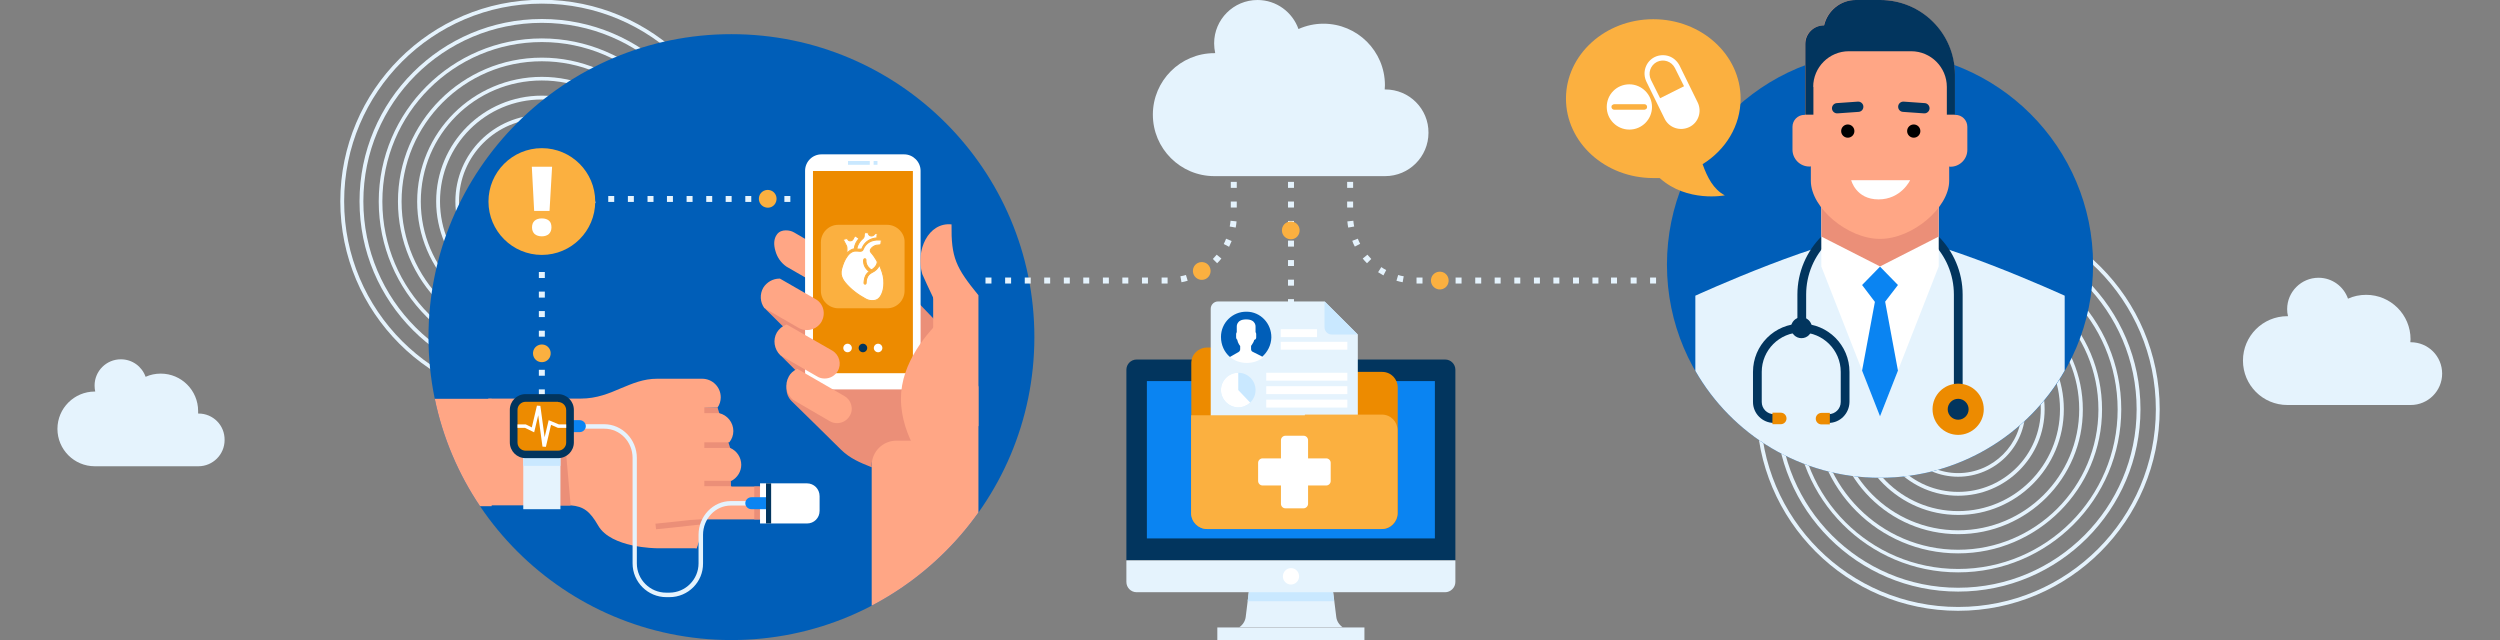 <?xml version="1.0" encoding="utf-8"?>
<!-- Generator: Adobe Illustrator 24.2.1, SVG Export Plug-In . SVG Version: 6.00 Build 0)  -->
<svg version="1.1" xmlns="http://www.w3.org/2000/svg" xmlns:xlink="http://www.w3.org/1999/xlink" x="0px" y="0px"
	 viewBox="0 0 1171 300" style="enable-background:new 0 0 1171 300;" xml:space="preserve">
<rect x="0" y="0" width="1171" height="300" fill="#808080" stroke="none"/>
<style type="text/css">
	.st0{display:none;}
	.st1{display:inline;}
	.st2{fill:#01AFBD;}
	.st3{fill:#05CED3;}
	.st4{fill:#8C4799;}
	.st5{fill:#005EB8;}
	.st6{fill:#0A84F2;}
	.st7{fill:#70BEF2;}
	.st8{fill:#C9E8FF;}
	.st9{fill:#ED8B00;}
	.st10{fill:#FBB040;}
	.st11{fill:#9EA2A2;}
	.st12{fill:#707372;}
	.st13{fill:#FFFFFF;}
	.st14{fill:#21333A;}
	.st15{fill:#E5F3FD;}
	.st16{fill:#FAFAFA;}
	.st17{fill:#02355E;}
	.st18{fill:#DADFE3;}
	.st19{clip-path:url(#SVGID_2_);}
	.st20{fill:#FFA685;}
	.st21{fill:#EB8F78;}
	.st22{fill:#FFFFFF;stroke:#FBB040;stroke-width:0.5;stroke-linecap:round;stroke-linejoin:round;stroke-miterlimit:10;}
</style>
<g id="color_palette" class="st0">
</g>
<g id="design_1_">
	<g>
		<g>
			<path class="st15" d="M93,193.7c-0.1,0-0.1,0-0.2,0c0-0.4,0-0.8,0-1.2c0-9.6-7.8-17.5-17.5-17.5c-2.5,0-4.9,0.5-7.1,1.5
				c-1.7-4.8-6.2-8.2-11.6-8.2c-6.8,0-12.3,5.5-12.3,12.3c0,0.9,0.1,1.9,0.3,2.8c-0.1,0-0.1,0-0.2,0c-9.6,0-17.5,7.8-17.5,17.5
				c0,9.6,7.8,17.5,17.5,17.5c8.7,0,42.7,0,48.5,0c6.8,0,12.3-5.5,12.3-12.3C105.3,199.2,99.8,193.7,93,193.7z"/>
		</g>
		<g>
			<path class="st15" d="M1129.2,160.3c-0.1,0-0.1,0-0.2,0c0-0.5,0.1-0.9,0.1-1.4c0-11.5-9.3-20.8-20.8-20.8c-3,0-5.9,0.6-8.5,1.8
				c-2-5.7-7.4-9.8-13.8-9.8c-8.1,0-14.7,6.6-14.7,14.7c0,1.1,0.1,2.2,0.4,3.3c-0.1,0-0.2,0-0.3,0c-11.5,0-20.8,9.3-20.8,20.8
				c0,11.5,9.3,20.8,20.8,20.8c10.4,0,51,0,57.8,0c8.1,0,14.7-6.6,14.7-14.7C1143.9,166.8,1137.3,160.3,1129.2,160.3z"/>
		</g>
	</g>
	<g>
		<g>
			<g>
				<g>
					<path class="st15" d="M917.2,286.1c-52,0-94.4-42.3-94.4-94.4c0-52,42.3-94.4,94.4-94.4c52,0,94.4,42.3,94.4,94.4
						C1011.6,243.8,969.2,286.1,917.2,286.1L917.2,286.1z M917.2,99.1c-51.1,0-92.6,41.5-92.6,92.6c0,51.1,41.5,92.6,92.6,92.6
						c51.1,0,92.6-41.5,92.6-92.6C1009.8,140.7,968.3,99.1,917.2,99.1L917.2,99.1z"/>
				</g>
				<g>
					<path class="st15" d="M917.2,277.1c-47.1,0-85.4-38.3-85.4-85.4c0-47.1,38.3-85.4,85.4-85.4c47.1,0,85.4,38.3,85.4,85.4
						C1002.6,238.8,964.3,277.1,917.2,277.1L917.2,277.1z M917.2,108.1c-46.1,0-83.6,37.5-83.6,83.6c0,46.1,37.5,83.6,83.6,83.6
						c46.1,0,83.6-37.5,83.6-83.6C1000.8,145.6,963.3,108.1,917.2,108.1L917.2,108.1z"/>
				</g>
				<g>
					<path class="st15" d="M917.2,268.1c-42.1,0-76.4-34.3-76.4-76.4c0-42.1,34.3-76.4,76.4-76.4c42.1,0,76.4,34.3,76.4,76.4
						C993.6,233.9,959.3,268.1,917.2,268.1L917.2,268.1z M917.2,117.1c-41.2,0-74.7,33.5-74.7,74.7c0,41.2,33.5,74.7,74.7,74.7
						c41.2,0,74.7-33.5,74.7-74.7C991.9,150.6,958.4,117.1,917.2,117.1L917.2,117.1z"/>
				</g>
				<g>
					<path class="st15" d="M917.2,259.2c-37.2,0-67.4-30.2-67.4-67.4c0-37.2,30.2-67.4,67.4-67.4c37.2,0,67.4,30.2,67.4,67.4
						C984.6,228.9,954.4,259.2,917.2,259.2L917.2,259.2z M917.2,126.1c-36.2,0-65.7,29.5-65.7,65.7c0,36.2,29.5,65.7,65.7,65.7
						c36.2,0,65.7-29.5,65.7-65.7C982.9,155.5,953.4,126.1,917.2,126.1L917.2,126.1z"/>
				</g>
				<g>
					<path class="st15" d="M917.2,250.2c-32.2,0-58.4-26.2-58.4-58.4c0-32.2,26.2-58.4,58.4-58.4c32.2,0,58.4,26.2,58.4,58.4
						C975.7,224,949.4,250.2,917.2,250.2L917.2,250.2z M917.2,135c-31.3,0-56.7,25.4-56.7,56.7c0,31.3,25.4,56.7,56.7,56.7
						c31.3,0,56.7-25.4,56.7-56.7C973.9,160.5,948.5,135,917.2,135L917.2,135z"/>
				</g>
				<g>
					<path class="st15" d="M917.2,241.2c-27.3,0-49.5-22.2-49.5-49.5c0-27.3,22.2-49.5,49.5-49.5c27.3,0,49.5,22.2,49.5,49.5
						C966.7,219,944.5,241.2,917.2,241.2L917.2,241.2z M917.2,144c-26.3,0-47.7,21.4-47.7,47.7c0,26.3,21.4,47.7,47.7,47.7
						c26.3,0,47.7-21.4,47.7-47.7C964.9,165.4,943.5,144,917.2,144L917.2,144z"/>
				</g>
				<g>
					<path class="st15" d="M917.2,232.2c-22.3,0-40.5-18.2-40.5-40.5c0-22.3,18.2-40.5,40.5-40.5c22.3,0,40.5,18.2,40.5,40.5
						C957.7,214.1,939.5,232.2,917.2,232.2L917.2,232.2z M917.2,153c-21.4,0-38.7,17.4-38.7,38.7c0,21.4,17.4,38.7,38.7,38.7
						c21.4,0,38.7-17.4,38.7-38.7C956,170.4,938.6,153,917.2,153L917.2,153z"/>
				</g>
				<g>
					<path class="st15" d="M917.2,223.3c-17.4,0-31.5-14.1-31.5-31.5c0-17.4,14.1-31.5,31.5-31.5c17.4,0,31.5,14.1,31.5,31.5
						C948.7,209.1,934.6,223.3,917.2,223.3L917.2,223.3z M917.2,162c-16.4,0-29.8,13.4-29.8,29.8c0,16.4,13.4,29.8,29.8,29.8
						c16.4,0,29.8-13.4,29.8-29.8C947,175.3,933.6,162,917.2,162L917.2,162z"/>
				</g>
				<g>
					<path class="st15" d="M917.2,214.3c-12.4,0-22.5-10.1-22.5-22.5c0-12.4,10.1-22.5,22.5-22.5c12.4,0,22.5,10.1,22.5,22.5
						C939.7,204.2,929.6,214.3,917.2,214.3L917.2,214.3z M917.2,171c-11.5,0-20.8,9.3-20.8,20.8c0,11.5,9.3,20.8,20.8,20.8
						c11.5,0,20.8-9.3,20.8-20.8C938,180.3,928.7,171,917.2,171L917.2,171z"/>
				</g>
				<g>
					<path class="st15" d="M917.2,205.3c-7.5,0-13.6-6.1-13.6-13.6c0-7.5,6.1-13.6,13.6-13.6c7.5,0,13.6,6.1,13.6,13.6
						C930.8,199.2,924.7,205.3,917.2,205.3L917.2,205.3z M917.2,179.9c-6.5,0-11.8,5.3-11.8,11.8c0,6.5,5.3,11.8,11.8,11.8
						c6.5,0,11.8-5.3,11.8-11.8C929,185.2,923.7,179.9,917.2,179.9L917.2,179.9z"/>
				</g>
			</g>
		</g>
		<g>
			<g>
				<g>
					<path class="st15" d="M253.8,188.7c-52,0-94.4-42.3-94.4-94.4c0-52,42.3-94.4,94.4-94.4c52,0,94.4,42.3,94.4,94.4
						C348.2,146.4,305.8,188.7,253.8,188.7L253.8,188.7z M253.8,1.7c-51.1,0-92.6,41.5-92.6,92.6c0,51.1,41.5,92.6,92.6,92.6
						c51.1,0,92.6-41.5,92.6-92.6C346.4,43.3,304.9,1.7,253.8,1.7L253.8,1.7z"/>
				</g>
				<g>
					<path class="st15" d="M253.8,179.7c-47.1,0-85.4-38.3-85.4-85.4c0-47.1,38.3-85.4,85.4-85.4c47.1,0,85.4,38.3,85.4,85.4
						C339.2,141.4,300.9,179.7,253.8,179.7L253.8,179.7z M253.8,10.7c-46.1,0-83.6,37.5-83.6,83.6c0,46.1,37.5,83.6,83.6,83.6
						c46.1,0,83.6-37.5,83.6-83.6C337.4,48.2,299.9,10.7,253.8,10.7L253.8,10.7z"/>
				</g>
				<g>
					<path class="st15" d="M253.8,170.8c-42.1,0-76.4-34.3-76.4-76.4c0-42.1,34.3-76.4,76.4-76.4c42.1,0,76.4,34.3,76.4,76.4
						C330.2,136.5,295.9,170.8,253.8,170.8L253.8,170.8z M253.8,19.7c-41.2,0-74.7,33.5-74.7,74.7c0,41.2,33.5,74.7,74.7,74.7
						c41.2,0,74.7-33.5,74.7-74.7C328.4,53.2,295,19.7,253.8,19.7L253.8,19.7z"/>
				</g>
				<g>
					<path class="st15" d="M253.8,161.8c-37.2,0-67.4-30.2-67.4-67.4c0-37.2,30.2-67.4,67.4-67.4c37.2,0,67.4,30.2,67.4,67.4
						C321.2,131.5,291,161.8,253.8,161.8L253.8,161.8z M253.8,28.7c-36.2,0-65.7,29.5-65.7,65.7c0,36.2,29.5,65.7,65.7,65.7
						c36.2,0,65.7-29.5,65.7-65.7C319.5,58.1,290,28.7,253.8,28.7L253.8,28.7z"/>
				</g>
				<g>
					<path class="st15" d="M253.8,152.8c-32.2,0-58.4-26.2-58.4-58.4c0-32.2,26.2-58.4,58.4-58.4c32.2,0,58.4,26.2,58.4,58.4
						C312.2,126.6,286,152.8,253.8,152.8L253.8,152.8z M253.8,37.7c-31.3,0-56.7,25.4-56.7,56.7c0,31.3,25.4,56.7,56.7,56.7
						c31.3,0,56.7-25.4,56.7-56.7C310.5,63.1,285.1,37.7,253.8,37.7L253.8,37.7z"/>
				</g>
				<g>
					<path class="st15" d="M253.8,143.8c-27.3,0-49.5-22.2-49.5-49.5c0-27.3,22.2-49.5,49.5-49.5c27.3,0,49.5,22.2,49.5,49.5
						C303.3,121.6,281.1,143.8,253.8,143.8L253.8,143.8z M253.8,46.6c-26.3,0-47.7,21.4-47.7,47.7c0,26.3,21.4,47.7,47.7,47.7
						c26.3,0,47.7-21.4,47.7-47.7C301.5,68,280.1,46.6,253.8,46.6L253.8,46.6z"/>
				</g>
				<g>
					<path class="st15" d="M253.8,134.8c-22.3,0-40.5-18.2-40.5-40.5c0-22.3,18.2-40.5,40.5-40.5c22.3,0,40.5,18.2,40.5,40.5
						C294.3,116.7,276.1,134.8,253.8,134.8L253.8,134.8z M253.8,55.6C232.4,55.6,215,73,215,94.4c0,21.4,17.4,38.7,38.7,38.7
						c21.4,0,38.7-17.4,38.7-38.7C292.5,73,275.2,55.6,253.8,55.6L253.8,55.6z"/>
				</g>
				<g>
					<path class="st15" d="M253.8,125.9c-17.4,0-31.5-14.1-31.5-31.5c0-17.4,14.1-31.5,31.5-31.5c17.4,0,31.5,14.1,31.5,31.5
						C285.3,111.7,271.2,125.9,253.8,125.9L253.8,125.9z M253.8,64.6c-16.4,0-29.8,13.4-29.8,29.8c0,16.4,13.4,29.8,29.8,29.8
						s29.8-13.4,29.8-29.8C283.6,77.9,270.2,64.6,253.8,64.6L253.8,64.6z"/>
				</g>
				<g>
					<path class="st15" d="M253.8,116.9c-12.4,0-22.5-10.1-22.5-22.5c0-12.4,10.1-22.5,22.5-22.5c12.4,0,22.5,10.1,22.5,22.5
						C276.3,106.8,266.2,116.9,253.8,116.9L253.8,116.9z M253.8,73.6c-11.5,0-20.8,9.3-20.8,20.8c0,11.5,9.3,20.8,20.8,20.8
						s20.8-9.3,20.8-20.8C274.6,82.9,265.3,73.6,253.8,73.6L253.8,73.6z"/>
				</g>
				<g>
					<path class="st15" d="M253.8,107.9c-7.5,0-13.6-6.1-13.6-13.6c0-7.5,6.1-13.6,13.6-13.6c7.5,0,13.6,6.1,13.6,13.6
						C267.3,101.8,261.3,107.9,253.8,107.9L253.8,107.9z M253.8,82.5c-6.5,0-11.8,5.3-11.8,11.8c0,6.5,5.3,11.8,11.8,11.8
						s11.8-5.3,11.8-11.8C265.6,87.8,260.3,82.5,253.8,82.5L253.8,82.5z"/>
				</g>
			</g>
		</g>
		<g>
			<defs>
				<circle id="SVGID_1_" cx="342.6" cy="157.9" r="141.9"/>
			</defs>
			<use xlink:href="#SVGID_1_"  style="overflow:visible;fill:#005EB8;"/>
			<clipPath id="SVGID_2_">
				<use xlink:href="#SVGID_1_"  style="overflow:visible;"/>
			</clipPath>
			<g class="st19">
				<g>
					<g>
						<path class="st20" d="M408.3,175.3v116.9h50V181.6C458.8,173.5,408.3,164.9,408.3,175.3z"/>
					</g>
					<rect x="183.4" y="186.8" class="st20" width="46.9" height="50.3"/>
				</g>
				<g>
					<polygon class="st21" points="365.6,166.4 379.6,180.4 381.6,168.8 					"/>
					<polygon class="st21" points="358.3,144.5 378.7,164.8 381.6,148 					"/>
					<g>
						<path class="st20" d="M372,108.9c-1.2-0.7-2.5-1-3.9-1c-1.6,0-3.1,0.5-4.1,1.8c-1.7,2.2-1.6,5.1-0.8,7.8
							c0.8,3,2.6,5.6,5.2,7.4l12.3,7.1l0.1,0.1h0.2c3.1,0,6-1.7,7.6-4.3c1.7-3,1.5-6.7-0.5-9.5L372,108.9z"/>
					</g>
					<path class="st21" d="M444.7,157l-25.5-26.6c0,0-32.4,47.5-38.3,53.8l-8.4-9.6c-0.4,0.4-1.7,1.7-1.7,1.8
						c-3.2,3.2-3.2,8.3,0,11.5c6.4,6.3,16.8,16.4,23.1,22.7c4.3,4.2,9,6.1,14,8.1c0.2,0.1,0.4,0.1,0.5,0.2l-0.1-0.9
						c0-6.4,5.2-11.6,11.6-11.6h20.2l17.5-23.1C457.5,183.4,444.9,157.2,444.7,157z"/>
					<g>
						<path class="st13" d="M423.5,72.3h-38.7c-4.3,0-7.7,3.5-7.7,7.7v4.6v80.4v9.7c0,4.3,3.5,7.7,7.7,7.7h38.7
							c4.3,0,7.7-3.5,7.7-7.7v-9.7V84.7V80C431.2,75.8,427.7,72.3,423.5,72.3z"/>
						<g>
							<g>
								<path class="st9" d="M427.6,80.1v94.7h-46.8V80.1H427.6"/>
							</g>
						</g>
						<g>
							<g>
								<g>
									<rect x="397.2" y="75.4" class="st8" width="10.2" height="1.8"/>
								</g>
							</g>
							<g>
								<g>
									<rect x="409.2" y="75.4" class="st8" width="1.8" height="1.8"/>
								</g>
							</g>
						</g>
					</g>
					<g>
						<path class="st20" d="M458.3,138.3c0,0-12.3,6.6-15.8,9.8c-8.1,7.4-20.5,21.8-20.5,38.6c0,18.5,13,32.9,13,32.9l23.3-20.1
							V138.3z"/>
					</g>
					<path class="st20" d="M444.7,155.4c0,0-12.2-25.5-12.7-27c-3.3-11.1,2.8-24.4,13.7-23.3c-0.2,15.6,2,20.2,12.6,33.2
						L444.7,155.4z"/>
					<path class="st20" d="M378,154.6L378,154.6c2.8,0,5.4-1.5,6.8-3.9c1-1.8,1.3-3.9,0.8-5.9c-0.5-2-1.8-3.7-3.6-4.7l-16.5-9.5
						l-0.2-0.1h-0.2c-3.1,0-6,1.7-7.6,4.3c-1.7,3-1.5,6.7,0.5,9.5l16.1,9.3C375.3,154.3,376.6,154.6,378,154.6z"/>
					<path class="st20" d="M386.3,177.3c2.5,0,4.8-1.3,6.1-3.5c1.9-3.3,0.8-7.6-2.6-9.6L368.5,152l-0.3,0.1c-1.9,0.7-3.3,2-4.3,3.6
						c-2,3.4-1.3,7.9,1.6,10.7l17.2,9.9C383.8,177,385,177.3,386.3,177.3z"/>
					<path class="st20" d="M398.7,189.6c-0.5-1.8-1.6-3.2-3.2-4.1l-22-12.7l-0.3,0.1c-1.6,0.8-2.9,1.9-3.7,3.4
						c-2.1,3.7-1.3,8.3,2,11l17.2,10c1,0.6,2.2,0.9,3.4,0.9c2.4,0,4.7-1.3,5.9-3.4C399,193.2,399.2,191.4,398.7,189.6z"/>
					<rect x="437.1" y="136.4" class="st20" width="10.3" height="25"/>
					<path class="st10" d="M421.3,107.7c-1.5-1.5-3.6-2.4-5.8-2.4c-3.8,0-7.5,0-11.3,0c-3.8,0-7.7,0-11.5,0c-2.3,0-4.3,0.9-5.8,2.4
						c-1.5,1.5-2.4,3.6-2.4,5.8c0,4.9,0,9.9,0,14.8c0,2.6,0,5.3,0,7.9c0,2.3,0.9,4.3,2.4,5.8c1.5,1.5,3.6,2.4,5.8,2.4
						c3.8,0,7.7,0,11.5,0c3.8,0,7.5,0,11.3,0c2.3,0,4.3-0.9,5.8-2.4c1.5-1.5,2.4-3.6,2.4-5.8c0-2.6,0-5.3,0-7.9c0-4.9,0-9.9,0-14.8
						C423.8,111.2,422.8,109.2,421.3,107.7z"/>
					<g>
						<path class="st13" d="M399,163c0-1.1-0.9-2-2-2c-1.1,0-2,0.9-2,2c0,1.1,0.9,2,2,2C398.1,165,399,164.1,399,163z"/>
						<path class="st17" d="M406.2,163c0-1.1-0.9-2-2-2c-1.1,0-2,0.9-2,2c0,1.1,0.9,2,2,2C405.3,165,406.2,164.1,406.2,163z"/>
						<path class="st13" d="M413.3,163c0-1.1-0.9-2-2-2s-2,0.9-2,2c0,1.1,0.9,2,2,2S413.3,164.1,413.3,163z"/>
					</g>
					<g>
						<path class="st15" d="M255.2,194.4h-2.8v-2.8h2.8V194.4L255.2,194.4z M255.2,185.2h-2.8v-2.8h2.8V185.2L255.2,185.2z
							 M255.2,176h-2.8v-2.8h2.8V176L255.2,176z M255.2,166.9h-2.8v-2.8h2.8V166.9L255.2,166.9z M255.2,157.7h-2.8v-2.8h2.8V157.7
							L255.2,157.7z M255.2,148.5h-2.8v-2.8h2.8V148.5L255.2,148.5z M255.2,139.4h-2.8v-2.8h2.8V139.4L255.2,139.4z M255.2,130.2
							h-2.8v-2.8h2.8V130.2L255.2,130.2z M257.4,112.7l-2.6-1.1c0.4-0.9,0.8-1.8,1.2-2.7l2.5,1.3
							C258.1,111.1,257.7,111.9,257.4,112.7L257.4,112.7z M261.9,105.2l-2.2-1.8c0.6-0.8,1.3-1.5,2-2.2l2,2
							C263.1,103.9,262.5,104.6,261.9,105.2L261.9,105.2z M268.4,99.4l-1.6-2.4c0.8-0.5,1.7-1,2.5-1.5l1.3,2.5
							C269.9,98.5,269.1,98.9,268.4,99.4L268.4,99.4z M276.3,95.7l-0.8-2.7c0.9-0.3,1.9-0.5,2.9-0.7l0.5,2.8
							C278,95.3,277.1,95.5,276.3,95.7L276.3,95.7z M370.2,94.6h-2.8v-2.8h2.8V94.6L370.2,94.6z M361.1,94.6h-2.8v-2.8h2.8V94.6
							L361.1,94.6z M351.9,94.6h-2.8v-2.8h2.8V94.6L351.9,94.6z M342.7,94.6h-2.8v-2.8h2.8V94.6L342.7,94.6z M333.6,94.6h-2.8v-2.8
							h2.8V94.6L333.6,94.6z M324.4,94.6h-2.8v-2.8h2.8V94.6L324.4,94.6z M315.2,94.6h-2.8v-2.8h2.8V94.6L315.2,94.6z M306.1,94.6
							h-2.8v-2.8h2.8V94.6L306.1,94.6z M296.9,94.6h-2.8v-2.8h2.8V94.6L296.9,94.6z M287.7,94.6h-2.8v-2.8h2.8V94.6L287.7,94.6z"/>
					</g>
					<polygon class="st21" points="342,209.8 336.1,190.9 303.1,189.8 303.1,251.2 326.3,256.9 330.6,242.9 342.4,227.9 					"/>
					<g>
						<path class="st20" d="M336.1,190.9c1-1.4,1.5-3.1,1.5-4.8c0-4.8-3.9-8.7-8.7-8.7h-21.1c-6.4,0-11.5,2.2-16.8,4.4
							c-5.6,2.4-11.4,4.9-19,4.9h-43.3v50h38.6c6,0.5,9,2.7,12.9,9.5c6,10.5,27.3,10.6,27.5,10.6h18.6l3.5-11.3
							c-9.4,1.1-22.4,2.4-22.5,2.4l-0.3-2.6c0.2,0,21.2-2.2,29.1-3.2c4.9-0.6,8.5-4.3,8.5-8.6c0-2.1-0.8-4.1-2.1-5.7h-12.6v-2.6
							h12.8c2.8-1.6,4.5-4.4,4.5-7.5c0-3.4-2-6.5-5.2-7.9h-12.1v-2.6h11.7c1.2-1.5,1.9-3.3,1.9-5.3c0-4-2.8-7.5-6.7-8.4h-6.9v-2.6
							H336.1z"/>
					</g>
					<polygon class="st21" points="267.3,236.8 258.4,236.8 258.4,186.7 262.9,186.7 					"/>
					<rect x="245.1" y="187.1" class="st15" width="17.4" height="51.4"/>
					<rect x="245.1" y="213.8" class="st8" width="17.4" height="4.4"/>
					<path class="st20" d="M320.7,227.9h43.7c4.3,0,7.7,3.5,7.7,7.7s-3.5,7.7-7.7,7.7l-44.5,0c-2.8-1.6-4.5-4.4-4.5-7.5
						C315.5,232.4,317.5,229.3,320.7,227.9z"/>
					<rect x="353.3" y="227.9" class="st21" width="2.6" height="15.4"/>
					<path class="st13" d="M378,226.4h-22v18.8h22c3.3,0,5.9-2.6,5.9-5.9v-6.9C383.9,229,381.2,226.4,378,226.4z"/>
					<g>
						<path class="st15" d="M313.6,279.7h-1.5c-8.7,0-15.8-7.1-15.8-15.8v-49.4c0-7.6-5.9-13.7-13.2-13.7h-14.3v-2.1H283
							c8.4,0,15.3,7.1,15.3,15.8v49.4c0,7.6,6.2,13.7,13.7,13.7h1.5c7.6,0,13.7-6.2,13.7-13.7v-13.4c0-8.7,6.8-15.8,15.1-15.8h14.1
							v2.1h-14.1c-7.2,0-13,6.2-13,13.7v13.4C329.4,272.6,322.3,279.7,313.6,279.7L313.6,279.7z"/>
					</g>
					<path class="st6" d="M274.4,199.6c0,1.5-1.3,2.8-2.8,2.8H263c-1.5,0-2.8-1.3-2.8-2.8l0,0c0-1.5,1.3-2.8,2.8-2.8h8.5
						C273.1,196.8,274.4,198.1,274.4,199.6L274.4,199.6z"/>
					<path class="st6" d="M360.4,238.5h-8.5c-1.5,0-2.8-1.3-2.8-2.8l0,0c0-1.5,1.3-2.8,2.8-2.8h8.5V238.5z"/>
					<g>
						<path class="st17" d="M268.8,207.2c0,4.1-3.3,7.4-7.4,7.4h-15.2c-4.1,0-7.4-3.3-7.4-7.4V192c0-4.1,3.3-7.4,7.4-7.4h15.2
							c4.1,0,7.4,3.3,7.4,7.4V207.2z"/>
						<path class="st9" d="M261.4,188.3c2.1,0,3.8,1.7,3.8,3.8v15.2c0,2.1-1.7,3.8-3.8,3.8h-15.2c-2.1,0-3.8-1.7-3.8-3.8V192
							c0-2.1,1.7-3.8,3.8-3.8H261.4"/>
						<g>
							<polygon class="st13" points="255.7,209.3 254.1,209.2 252.1,194.5 250.2,202.5 245.9,200.4 242.4,200.4 242.4,198.8 
								246.3,198.8 249.1,200.2 251.5,190 253.1,190.1 255.1,204.8 257,196.8 261.8,198.8 265.2,198.8 265.2,200.4 261.3,200.4 
								258.1,199 255.7,209.3 							"/>
						</g>
					</g>
					<path class="st10" d="M257.4,167.6c1.1-2,0.5-4.5-1.5-5.7c-2-1.1-4.5-0.5-5.7,1.5c-1.1,2-0.5,4.5,1.5,5.7
						C253.7,170.2,256.2,169.6,257.4,167.6z"/>
					<path class="st10" d="M363.2,95.2c1.1-2,0.5-4.5-1.5-5.7c-2-1.1-4.5-0.5-5.7,1.5c-1.1,2-0.5,4.5,1.5,5.7
						C359.6,97.9,362.1,97.2,363.2,95.2z"/>
					<rect x="358.8" y="226.4" class="st17" width="2.4" height="18.8"/>
					<g>
						<path class="st22" d="M407.3,127.1c-1.6,1.1-2.3,2.6-2.5,4.4c0,0.3-0.1,0.7-0.1,1c0,0.3,0.2,0.6,0.5,0.6
							c0.3,0,0.5-0.2,0.5-0.6c0-0.8,0.1-1.6,0.4-2.3c0.4-1.2,1.2-2,2.4-2.6c1.5-0.7,2.7-1.8,3.4-3.4c0.3,0.5,0.5,1,0.7,1.6
							c0.9,2.2,1.5,4.5,1.4,6.9c0,1.8-0.3,3.6-1.1,5.3c-0.8,1.6-1.9,2.7-3.8,2.8c-1.2,0.1-2.4-0.1-3.5-0.7c-3.7-2-7.1-4.5-9.8-7.8
							c-0.9-1.1-1.6-2.4-1.8-3.8c-0.1-0.9,0-1.7,0.2-2.5c0.6-2.2,1.4-4.4,2.8-6.2c0.7-0.9,1.5-1.6,2.5-2c0.3-0.1,0.7-0.2,1-0.2
							c0.8,0,1.6,0,2.4,0.1c0.7,0,1.2-0.3,1.4-0.9c1.3-3.2,4.1-4.5,7.3-4.4c0.3,0,0.5,0,0.8,0c0.3,0,0.4,0.2,0.4,0.4
							c-0.1,0.5-0.1,1-0.2,1.5c0,0.2-0.2,0.3-0.4,0.4c-0.6,0.1-1.2,0.1-1.8,0.2c-1,0.3-1.8,0.8-2.4,1.6c-0.5,0.7-0.5,1.3,0.1,1.9
							c1,1.1,1.8,2.4,2.6,3.7c0.2,0.3,0.2,0.7,0.2,1c-0.3,1.4-1.2,2.3-2.3,3.1c-0.3,0.2-0.5,0.2-0.8,0c-1.4-1.1-2.3-2.5-2.2-4.4
							c0-0.4-0.2-0.6-0.5-0.6c-0.3,0-0.5,0.2-0.6,0.6c-0.1,2.1,0.7,3.7,2.2,5C407.1,126.9,407.2,127,407.3,127.1z"/>
						<path class="st22" d="M406.6,109c0,0.1,0.1,0.3,0.1,0.4c0.2,0.6,0.6,1,1.2,1.1c0.6,0.1,1.1-0.1,1.5-0.5
							c0.1-0.1,0.2-0.3,0.4-0.4c0.2-0.3,0.6-0.3,0.9-0.1c0.2,0.1,0.3,0.3,0.2,0.5c-0.2,0.4-0.2,0.9,0,1.4c-0.8,0.1-1.7,0.2-2.5,0.5
							c-2.2,0.8-3.7,2.2-4.6,4.4c-0.1,0.3-0.3,0.5-0.7,0.4c-0.5,0-1.1,0-1.7,0c0-0.8,0.2-1.5,0.6-2.2c0.5-1.1,1.3-2,2.1-2.7
							c0.5-0.4,0.7-0.9,0.7-1.5c0-0.3,0-0.6,0.1-0.9c0-0.3,0.2-0.4,0.4-0.4C405.7,108.9,406.1,109,406.6,109z"/>
						<path class="st22" d="M396.7,118.7c0-0.9,0-1.7,0-2.6c0-0.3-0.1-0.6-0.2-0.9c-0.4-0.8-0.9-1.7-1.3-2.5
							c-0.2-0.4-0.1-0.6,0.3-0.7c0.3-0.1,0.5-0.1,0.8-0.2c0.4-0.1,0.6,0,0.8,0.3c0.2,0.4,0.6,0.7,1.1,0.7c0.6,0,1.1-0.2,1.4-0.8
							c0.2-0.4,0.4-0.8,0.6-1.1c0.2-0.4,0.3-0.4,0.7-0.2c0.5,0.3,1,0.7,1.5,1c-1.2,1.4-2.1,2.9-2.2,4.8
							C398.8,116.8,397.7,117.5,396.7,118.7z"/>
					</g>
				</g>
			</g>
		</g>
		<g>
			<path class="st15" d="M576.5,30.3h2.8v2.8h-2.8V30.3L576.5,30.3z M576.5,39.4h2.8v2.8h-2.8V39.4L576.5,39.4z M576.5,48.6h2.8v2.8
				h-2.8V48.6L576.5,48.6z M576.5,57.7h2.8v2.8h-2.8V57.7L576.5,57.7z M576.5,66.9h2.8v2.8h-2.8V66.9L576.5,66.9z M576.5,76h2.8v2.8
				h-2.8V76L576.5,76z M576.5,85.2h2.8V88h-2.8V85.2L576.5,85.2z M576.5,94.4h2.8v2.8h-2.8V94.4L576.5,94.4z M576.4,103.4l2.8,0.3
				c-0.1,1-0.2,2-0.4,2.9l-2.8-0.5C576.2,105.2,576.3,104.3,576.4,103.4L576.4,103.4z M574.3,111.8l2.6,1.1
				c-0.4,0.9-0.8,1.8-1.2,2.7l-2.5-1.3C573.6,113.5,574,112.7,574.3,111.8L574.3,111.8z M569.9,119.3l2.2,1.8
				c-0.6,0.8-1.3,1.5-2,2.2l-2-2C568.7,120.7,569.3,120,569.9,119.3L569.9,119.3z M563.4,125.1l1.6,2.3c-0.8,0.5-1.7,1-2.5,1.5
				l-1.3-2.5C561.9,126.1,562.7,125.6,563.4,125.1L563.4,125.1z M555.5,128.8l0.8,2.7c-0.9,0.3-1.9,0.5-2.9,0.7l-0.5-2.8
				C553.8,129.3,554.7,129,555.5,128.8L555.5,128.8z M461.6,130h2.8v2.8h-2.8V130L461.6,130z M470.8,130h2.8v2.8h-2.8V130L470.8,130
				z M480,130h2.8v2.8H480V130L480,130z M489.1,130h2.8v2.8h-2.8V130L489.1,130z M498.3,130h2.8v2.8h-2.8V130L498.3,130z M507.4,130
				h2.8v2.8h-2.8V130L507.4,130z M516.6,130h2.8v2.8h-2.8V130L516.6,130z M525.7,130h2.8v2.8h-2.8V130L525.7,130z M534.9,130h2.8
				v2.8h-2.8V130L534.9,130z M544.1,130h2.8v2.8h-2.8V130L544.1,130z"/>
		</g>
		<g>
			<path class="st15" d="M633.8,30.3v2.8H631v-2.8H633.8L633.8,30.3z M633.8,39.4v2.8H631v-2.8H633.8L633.8,39.4z M633.8,48.6v2.8
				H631v-2.8H633.8L633.8,48.6z M633.8,57.7v2.8H631v-2.8H633.8L633.8,57.7z M633.8,66.9v2.8H631v-2.8H633.8L633.8,66.9z M633.8,76
				v2.8H631V76H633.8L633.8,76z M633.8,85.2V88H631v-2.8H633.8L633.8,85.2z M633.8,94.4v2.8H631v-2.8H633.8L633.8,94.4z
				 M633.9,103.4c0.1,0.9,0.2,1.8,0.4,2.7l-2.8,0.5c-0.2-1-0.3-1.9-0.4-2.9L633.9,103.4L633.9,103.4z M636,111.8
				c0.3,0.8,0.7,1.6,1.1,2.4l-2.5,1.3c-0.5-0.9-0.9-1.8-1.2-2.7L636,111.8L636,111.8z M640.5,119.3c0.6,0.7,1.2,1.4,1.8,2l-2,2
				c-0.7-0.7-1.4-1.4-2-2.2L640.5,119.3L640.5,119.3z M647,125.1c0.7,0.5,1.5,1,2.3,1.4l-1.3,2.5c-0.9-0.5-1.7-1-2.5-1.5L647,125.1
				L647,125.1z M654.9,128.8c0.9,0.3,1.7,0.5,2.6,0.6l-0.5,2.8c-1-0.2-1.9-0.4-2.9-0.7L654.9,128.8L654.9,128.8z M748.7,130v2.8
				h-2.8V130H748.7L748.7,130z M739.6,130v2.8h-2.8V130H739.6L739.6,130z M730.4,130v2.8h-2.8V130H730.4L730.4,130z M721.3,130v2.8
				h-2.8V130H721.3L721.3,130z M712.1,130v2.8h-2.8V130H712.1L712.1,130z M702.9,130v2.8h-2.8V130H702.9L702.9,130z M693.8,130v2.8
				H691V130H693.8L693.8,130z M684.6,130v2.8h-2.8V130H684.6L684.6,130z M675.5,130v2.8h-2.8V130H675.5L675.5,130z M666.3,130v2.8
				h-2.8V130H666.3L666.3,130z"/>
			<polyline class="st15" points="775.7,132.8 772.9,132.8 772.9,130 775.7,130 			"/>
			<polygon class="st15" points="766.6,130 766.6,132.8 763.8,132.8 763.8,130 766.6,130 			"/>
			<polygon class="st15" points="757.4,130 757.4,132.8 754.6,132.8 754.6,130 757.4,130 			"/>
		</g>
		<g>
			<path class="st15" d="M606.1,30.3v2.8h-2.8v-2.8H606.1L606.1,30.3z M606.1,39.4v2.8h-2.8v-2.8H606.1L606.1,39.4z M606.1,48.6v2.8
				h-2.8v-2.8H606.1L606.1,48.6z M606.1,57.7v2.8h-2.8v-2.8H606.1L606.1,57.7z M606.1,66.9v2.8h-2.8v-2.8H606.1L606.1,66.9z
				 M606.1,76v2.8h-2.8V76H606.1L606.1,76z M606.1,85.2V88h-2.8v-2.8H606.1L606.1,85.2z M606.1,94.4v2.8h-2.8v-2.8H606.1L606.1,94.4
				z"/>
			<path class="st15" d="M606.1,103.5v2.8h-2.8v-2.8H606.1L606.1,103.5z M606.1,112.7v2.8h-2.8v-2.8H606.1L606.1,112.7z
				 M606.1,121.8v2.8h-2.8v-2.8H606.1L606.1,121.8z M606.1,131v2.8h-2.8V131H606.1L606.1,131z M606.1,140.1v2.8h-2.8v-2.8H606.1
				L606.1,140.1z M606.1,149.3v2.8h-2.8v-2.8H606.1L606.1,149.3z M606.1,158.5v2.8h-2.8v-2.8H606.1L606.1,158.5z"/>
		</g>
		<g>
			<path class="st17" d="M527.6,173.2v89.2h154.1v-89.2c0-2.6-2.1-4.8-4.8-4.8H532.4C529.7,168.4,527.6,170.6,527.6,173.2z"/>
			<path class="st15" d="M585.1,276h39.2l1.6,12.9c0.2,2,1.4,3.8,3,4.9h-48.4c1.6-1.1,2.8-2.9,3-4.9L585.1,276z"/>
			<polygon class="st15" points="639.1,293.9 639.1,300 570.2,300 570.2,293.9 577.1,293.9 632.3,293.9 			"/>
			<polygon class="st8" points="624.2,276 624.9,281.6 584.4,281.6 585.1,276 			"/>
			<path class="st15" d="M681.7,262.5H527.6v10.1c0,2.6,2.1,4.8,4.8,4.8h144.5c2.6,0,4.8-2.2,4.8-4.8V262.5z"/>
			<rect x="537.2" y="178.5" class="st6" width="134.9" height="73.7"/>
			<path class="st13" d="M604.7,273.8c-2.1,0-3.8-1.7-3.8-3.8c0-2.1,1.7-3.9,3.8-3.9c2.1,0,3.8,1.7,3.8,3.9
				C608.5,272,606.8,273.8,604.7,273.8z"/>
		</g>
		<path class="st10" d="M566.5,129c1.1-2,0.5-4.5-1.5-5.7c-2-1.1-4.5-0.5-5.7,1.5c-1.1,2-0.5,4.5,1.5,5.7
			C562.8,131.7,565.4,131,566.5,129z"/>
		<path class="st10" d="M608.2,110c1.1-2,0.5-4.5-1.5-5.7c-2-1.1-4.5-0.5-5.7,1.5c-1.1,2-0.5,4.5,1.5,5.7
			C604.6,112.7,607.1,112,608.2,110z"/>
		<path class="st10" d="M678,133.5c1.1-2,0.5-4.5-1.5-5.7c-2-1.1-4.5-0.5-5.7,1.5c-1.1,2-0.5,4.5,1.5,5.7
			C674.3,136.2,676.9,135.5,678,133.5z"/>
		<g>
			<path class="st15" d="M648.9,41.9c-0.1,0-0.2,0-0.3,0c0-0.7,0.1-1.3,0.1-2c0-15.9-12.9-28.8-28.8-28.8c-4.2,0-8.1,0.9-11.7,2.5
				C605.4,5.7,597.9,0,589,0c-11.2,0-20.3,9.1-20.3,20.3c0,1.6,0.2,3.1,0.5,4.6c-0.1,0-0.2,0-0.4,0c-15.9,0-28.8,12.9-28.8,28.8
				c0,15.9,12.9,28.8,28.8,28.8c14.4,0,70.5,0,80,0c11.2,0,20.3-9.1,20.3-20.3C669.2,51,660.1,41.9,648.9,41.9z"/>
		</g>
		<g>
			<path class="st5" d="M980.4,124c0-55.1-44.7-99.8-99.8-99.8c-55.1,0-99.8,44.7-99.8,99.8c0,55.1,44.7,99.8,99.8,99.8
				C935.7,223.8,980.4,179.1,980.4,124z"/>
			<path class="st15" d="M880.6,223.8c37,0,69.3-20.2,86.5-50.2v-35.1c0,0-63-28.8-86.5-28.8c-23.5,0-86.5,28.8-86.5,28.8v35.2
				C811.3,203.7,843.6,223.8,880.6,223.8z"/>
			<g>
				<g>
					<path class="st17" d="M919.3,191.7h-4.1v-53.7c0-19.1-15.5-34.6-34.6-34.6c-19.1,0-34.6,15.5-34.6,34.6v15.6h-4.1v-15.6
						c0-21.3,17.4-38.7,38.7-38.7c21.3,0,38.7,17.4,38.7,38.7V191.7L919.3,191.7z"/>
				</g>
				<path class="st9" d="M929.2,191.7c0-6.6-5.3-12-12-12c-6.6,0-12,5.3-12,12c0,6.6,5.4,12,12,12
					C923.8,203.7,929.2,198.3,929.2,191.7z"/>
				<path class="st17" d="M922.1,191.7c0-2.7-2.2-4.9-4.9-4.9s-4.9,2.2-4.9,4.9s2.2,4.9,4.9,4.9S922.1,194.4,922.1,191.7z"/>
				<path class="st17" d="M848.7,153.5c0-2.7-2.2-4.9-4.9-4.9c-2.7,0-4.9,2.2-4.9,4.9s2.2,4.9,4.9,4.9
					C846.6,158.4,848.7,156.2,848.7,153.5z"/>
				<g>
					<g>
						<path class="st17" d="M856.5,198.1V194c3.1,0,5.7-2.5,5.7-5.7v-14.1c0-10.2-8.3-18.5-18.5-18.5c-10.2,0-18.5,8.3-18.5,18.5
							v14.1c0,3.1,2.5,5.7,5.7,5.7v4.1c-5.4,0-9.8-4.4-9.8-9.8v-14.1c0-12.5,10.1-22.6,22.6-22.6c12.5,0,22.6,10.1,22.6,22.6v14.1
							C866.2,193.7,861.9,198.1,856.5,198.1L856.5,198.1z"/>
					</g>
					<g>
						<path class="st9" d="M830.2,193.3h3.9c1.5,0,2.7,1.2,2.7,2.7l0,0c0,1.5-1.2,2.7-2.7,2.7h-3.9V193.3z"/>
					</g>
					<g>
						<path class="st9" d="M857.1,198.8h-3.9c-1.5,0-2.7-1.2-2.7-2.7l0,0c0-1.5,1.2-2.7,2.7-2.7h3.9V198.8z"/>
					</g>
				</g>
			</g>
			<polygon class="st13" points="853.1,124.8 880.6,195 908.1,124.8 908.1,69.4 853.1,69.4 			"/>
			<polygon class="st21" points="908.1,110.8 908.1,69.4 853.1,69.4 853.1,110.8 880.6,124.8 			"/>
			<path class="st20" d="M915.9,53.8h-0.3V35c0-19.4-15.7-35-35-35h-11.4c-7.3,0-13.3,5.1-14.9,11.9c0,0,0,0,0,0h-0.1
				c-4.8,0-8.7,3.9-8.7,8.7v33.2h-0.3c-3.1,0-5.6,2.5-5.6,5.6v10.7c0,4.3,3.5,7.9,7.9,7.9c0.2,0,0.5,0,0.7-0.1v6.8
				c0,12.7,17.3,27.2,32.4,27.2c15.2,0,32.4-14.6,32.4-27.2V78c0.2,0,0.4,0.1,0.6,0.1c4.3,0,7.9-3.5,7.9-7.9V59.4
				C921.5,56.3,919,53.8,915.9,53.8z"/>
			<g>
				<path class="st17" d="M849.3,40.7c0-9.2,7.5-16.7,16.7-16.7h29.2c9.2,0,16.7,7.5,16.7,16.7v13h3.8V35c0-19.4-15.7-35-35-35
					h-11.4c-7.3,0-13.3,5.1-14.9,11.9c0,0,0,0,0,0h-0.1c-4.8,0-8.7,3.9-8.7,8.7v33.1h3.8V40.7z"/>
			</g>
			<polygon class="st6" points="883,141.3 889,133.5 880.6,124.9 872.2,133.5 878.2,141.4 872.2,173.6 880.6,195 889,173.6 			"/>
			<g>
				<circle cx="865.5" cy="61.4" r="3.1"/>
				<circle cx="896.4" cy="61.4" r="3.1"/>
				<path class="st13" d="M867.1,84.4h27.6c0,0-4.2,9-14.8,9S867.1,84.4,867.1,84.4z"/>
				<path class="st17" d="M870.6,52.4l-9.9,0.7c-1.3,0.1-2.5-0.9-2.6-2.2v0c-0.1-1.3,0.9-2.5,2.2-2.6l9.9-0.7
					c1.3-0.1,2.5,0.9,2.6,2.2v0C872.9,51.2,871.9,52.3,870.6,52.4z"/>
				<path class="st17" d="M891.3,52.4l9.9,0.7c1.3,0.1,2.5-0.9,2.6-2.2v0c0.1-1.3-0.9-2.5-2.2-2.6l-9.9-0.7
					c-1.3-0.1-2.5,0.9-2.6,2.2v0C889,51.2,890,52.3,891.3,52.4z"/>
			</g>
		</g>
		<path class="st9" d="M611.2,174.5l-10.1-9.6c-1.3-1.3-3.1-2.1-4.9-2.1h-30.9c-3.9,0-7.3,3.1-7.3,7.3v4.4v65.8
			c0,4.2,3.4,7.5,7.5,7.5h81.7c4.2,0,7.5-3.4,7.5-7.5v-58.8c0-3.9-3.1-7.3-7.3-7.3h-36.1V174.5z"/>
		<g>
			<g>
				<g>
					<path class="st15" d="M620.4,141.2h-49.9c-1.9,0-3.4,1.6-3.4,3.4v83.3h68.9v-71.2L620.4,141.2z"/>
					<path class="st8" d="M623.9,156.7h12.1l-15.6-15.6v12.1C620.4,155.2,621.9,156.7,623.9,156.7z"/>
				</g>
				<g>
					<g>
						<rect x="593.1" y="180.9" class="st13" width="38" height="3.7"/>
						<rect x="593.1" y="174.6" class="st13" width="38" height="3.7"/>
						<rect x="593.1" y="187.2" class="st13" width="38" height="3.7"/>
					</g>
				</g>
				<g>
					<rect x="599.9" y="160.1" class="st13" width="31.2" height="3.7"/>
					<rect x="599.9" y="154.2" class="st13" width="17" height="3.7"/>
				</g>
				<g>
					<circle class="st8" cx="580" cy="182.7" r="8.1"/>
					<path class="st13" d="M580,182.7v-8.1l0,0c-4.5,0-8.1,3.7-8.1,8.1c0,4.4,3.7,8.1,8.1,8.1c2.1,0,4-0.8,5.6-2.2L580,182.7z"/>
				</g>
				<g>
					<path class="st13" d="M580.4,164.9l-3.7,2c-0.2,0.1-0.4,0.2-0.6,0.3c2.2,1.8,4.9,2.8,7.9,2.8c3,0,5.8-1,7.9-2.8
						c-0.2-0.1-0.4-0.2-0.7-0.4l-4-1.9c-0.5-0.2-0.8-0.8-0.8-1.3V162c0.1-0.1,0.2-0.2,0.3-0.4c0.5-0.8,1-1.6,1.2-2.4
						c0.5-0.1,0.9-0.6,0.9-1.1v-1.6c0-0.3-0.1-0.7-0.4-0.9v-2.4c0,0,0.5-3.6-4.7-3.6c-5.1,0-4.7,3.6-4.7,3.6v2.4
						c-0.2,0.2-0.4,0.5-0.4,0.9v1.6c0,0.4,0.2,0.8,0.5,1c0.5,1.8,1.6,3,1.6,3v1.4C581.2,164.1,580.9,164.5,580.4,164.9z"/>
					<g>
						<path class="st5" d="M583.9,146c-6.6-0.1-12,5.2-12,11.8c0,3.8,1.6,7.2,4.2,9.4c0.2-0.1,0.3-0.2,0.5-0.3l3.5-2
							c0.4-0.2,0.8-0.8,0.8-1.3v-1.5c0,0-1.1-1.3-1.4-3c-0.3-0.2-0.5-0.6-0.5-1v-1.6c0-0.3,0.1-0.7,0.3-0.9v-2.4
							c0,0-0.4-3.6,4.4-3.6c4.8,0,4.4,3.6,4.4,3.6v2.4c0.2,0.2,0.3,0.5,0.3,0.9v1.6c0,0.5-0.3,1-0.9,1.1c-0.2,0.8-0.7,1.7-1.2,2.4
							c-0.1,0.2-0.2,0.3-0.3,0.4v1.5c0,0.5,0.2,1.1,0.8,1.3l3.8,1.9c0.2,0.1,0.4,0.2,0.6,0.4c2.5-2.2,4.2-5.4,4.3-9
							C595.6,151.5,590.4,146,583.9,146z"/>
					</g>
				</g>
			</g>
		</g>
		<path class="st10" d="M611.2,194.5h-53.3v45.8c0,4.2,3.4,7.5,7.5,7.5h81.7c4.2,0,7.5-3.4,7.5-7.5v-38.8c0-3.9-3.1-7.3-7.3-7.3
			h-36.1V194.5z"/>
		<g>
			<path class="st13" d="M610.6,238.1h-8.5c-1.2,0-2.1-1-2.1-2.1v-29.8c0-1.2,1-2.1,2.1-2.1h8.5c1.2,0,2.1,1,2.1,2.1v29.8
				C612.7,237.1,611.7,238.1,610.6,238.1z"/>
			<path class="st13" d="M623.3,216.8v8.5c0,1.2-1,2.1-2.1,2.1h-29.8c-1.2,0-2.1-1-2.1-2.1v-8.5c0-1.2,1-2.1,2.1-2.1h29.8
				C622.3,214.7,623.3,215.6,623.3,216.8z"/>
		</g>
		<g>
			<g>
				<path class="st10" d="M797.5,76.9c10.8-6.7,17.8-18,17.8-30.7c0-20.5-18.3-37.2-40.9-37.2s-40.9,16.7-40.9,37.2
					s18.3,37.2,40.9,37.2h3c12.9,11.6,30.5,8.1,30.5,8.1C802.6,88.7,799.7,83.1,797.5,76.9z"/>
			</g>
		</g>
		<g>
			<path class="st13" d="M763.2,39.5c-5.9,0-10.6,4.7-10.6,10.6c0,5.9,4.8,10.6,10.6,10.6c5.9,0,10.6-4.8,10.6-10.6
				C773.8,44.3,769,39.5,763.2,39.5z M771.5,50.1c0,0.4-0.1,0.7-0.4,0.9c-0.2,0.2-0.6,0.4-0.9,0.4h-14.1c-0.7,0-1.3-0.6-1.3-1.3
				c0-0.4,0.1-0.7,0.4-0.9c0.2-0.2,0.6-0.4,0.9-0.4h14.1C771,48.8,771.5,49.4,771.5,50.1z"/>
			<path class="st13" d="M795.2,48l-8.5-17.3c-1.1-2.1-2.9-3.7-5-4.4c-2.1-0.7-4.5-0.6-6.6,0.4c-4.3,2.1-6,7.3-3.9,11.6l8.5,17.3
				c2.1,4.3,7.3,6,11.6,3.9C795.5,57.5,797.3,52.3,795.2,48z M777.6,46l-4.3-8.6c-1.5-3.1-0.3-6.8,2.8-8.4c3.1-1.5,6.8-0.3,8.4,2.8
				l4.3,8.6L777.6,46z"/>
		</g>
		<g>
			<path class="st10" d="M278.8,94.4c0-13.8-11.2-25-25-25c-13.8,0-25,11.2-25,25c0,13.8,11.2,25,25,25
				C267.6,119.4,278.8,108.2,278.8,94.4z"/>
			<g>
				<g>
					<path class="st13" d="M257.4,98.8h-7.2l-1.1-20.7h9.5L257.4,98.8z M249.2,106.5c0-1.3,0.4-2.4,1.2-3.1c0.8-0.7,1.9-1.1,3.4-1.1
						c1.5,0,2.6,0.4,3.4,1.1c0.8,0.7,1.1,1.8,1.1,3.1c0,1.3-0.4,2.3-1.2,3.1c-0.8,0.7-1.9,1.1-3.3,1.1c-1.4,0-2.6-0.4-3.4-1.1
						C249.6,108.8,249.2,107.8,249.2,106.5z"/>
				</g>
			</g>
		</g>
	</g>
</g>
</svg>
